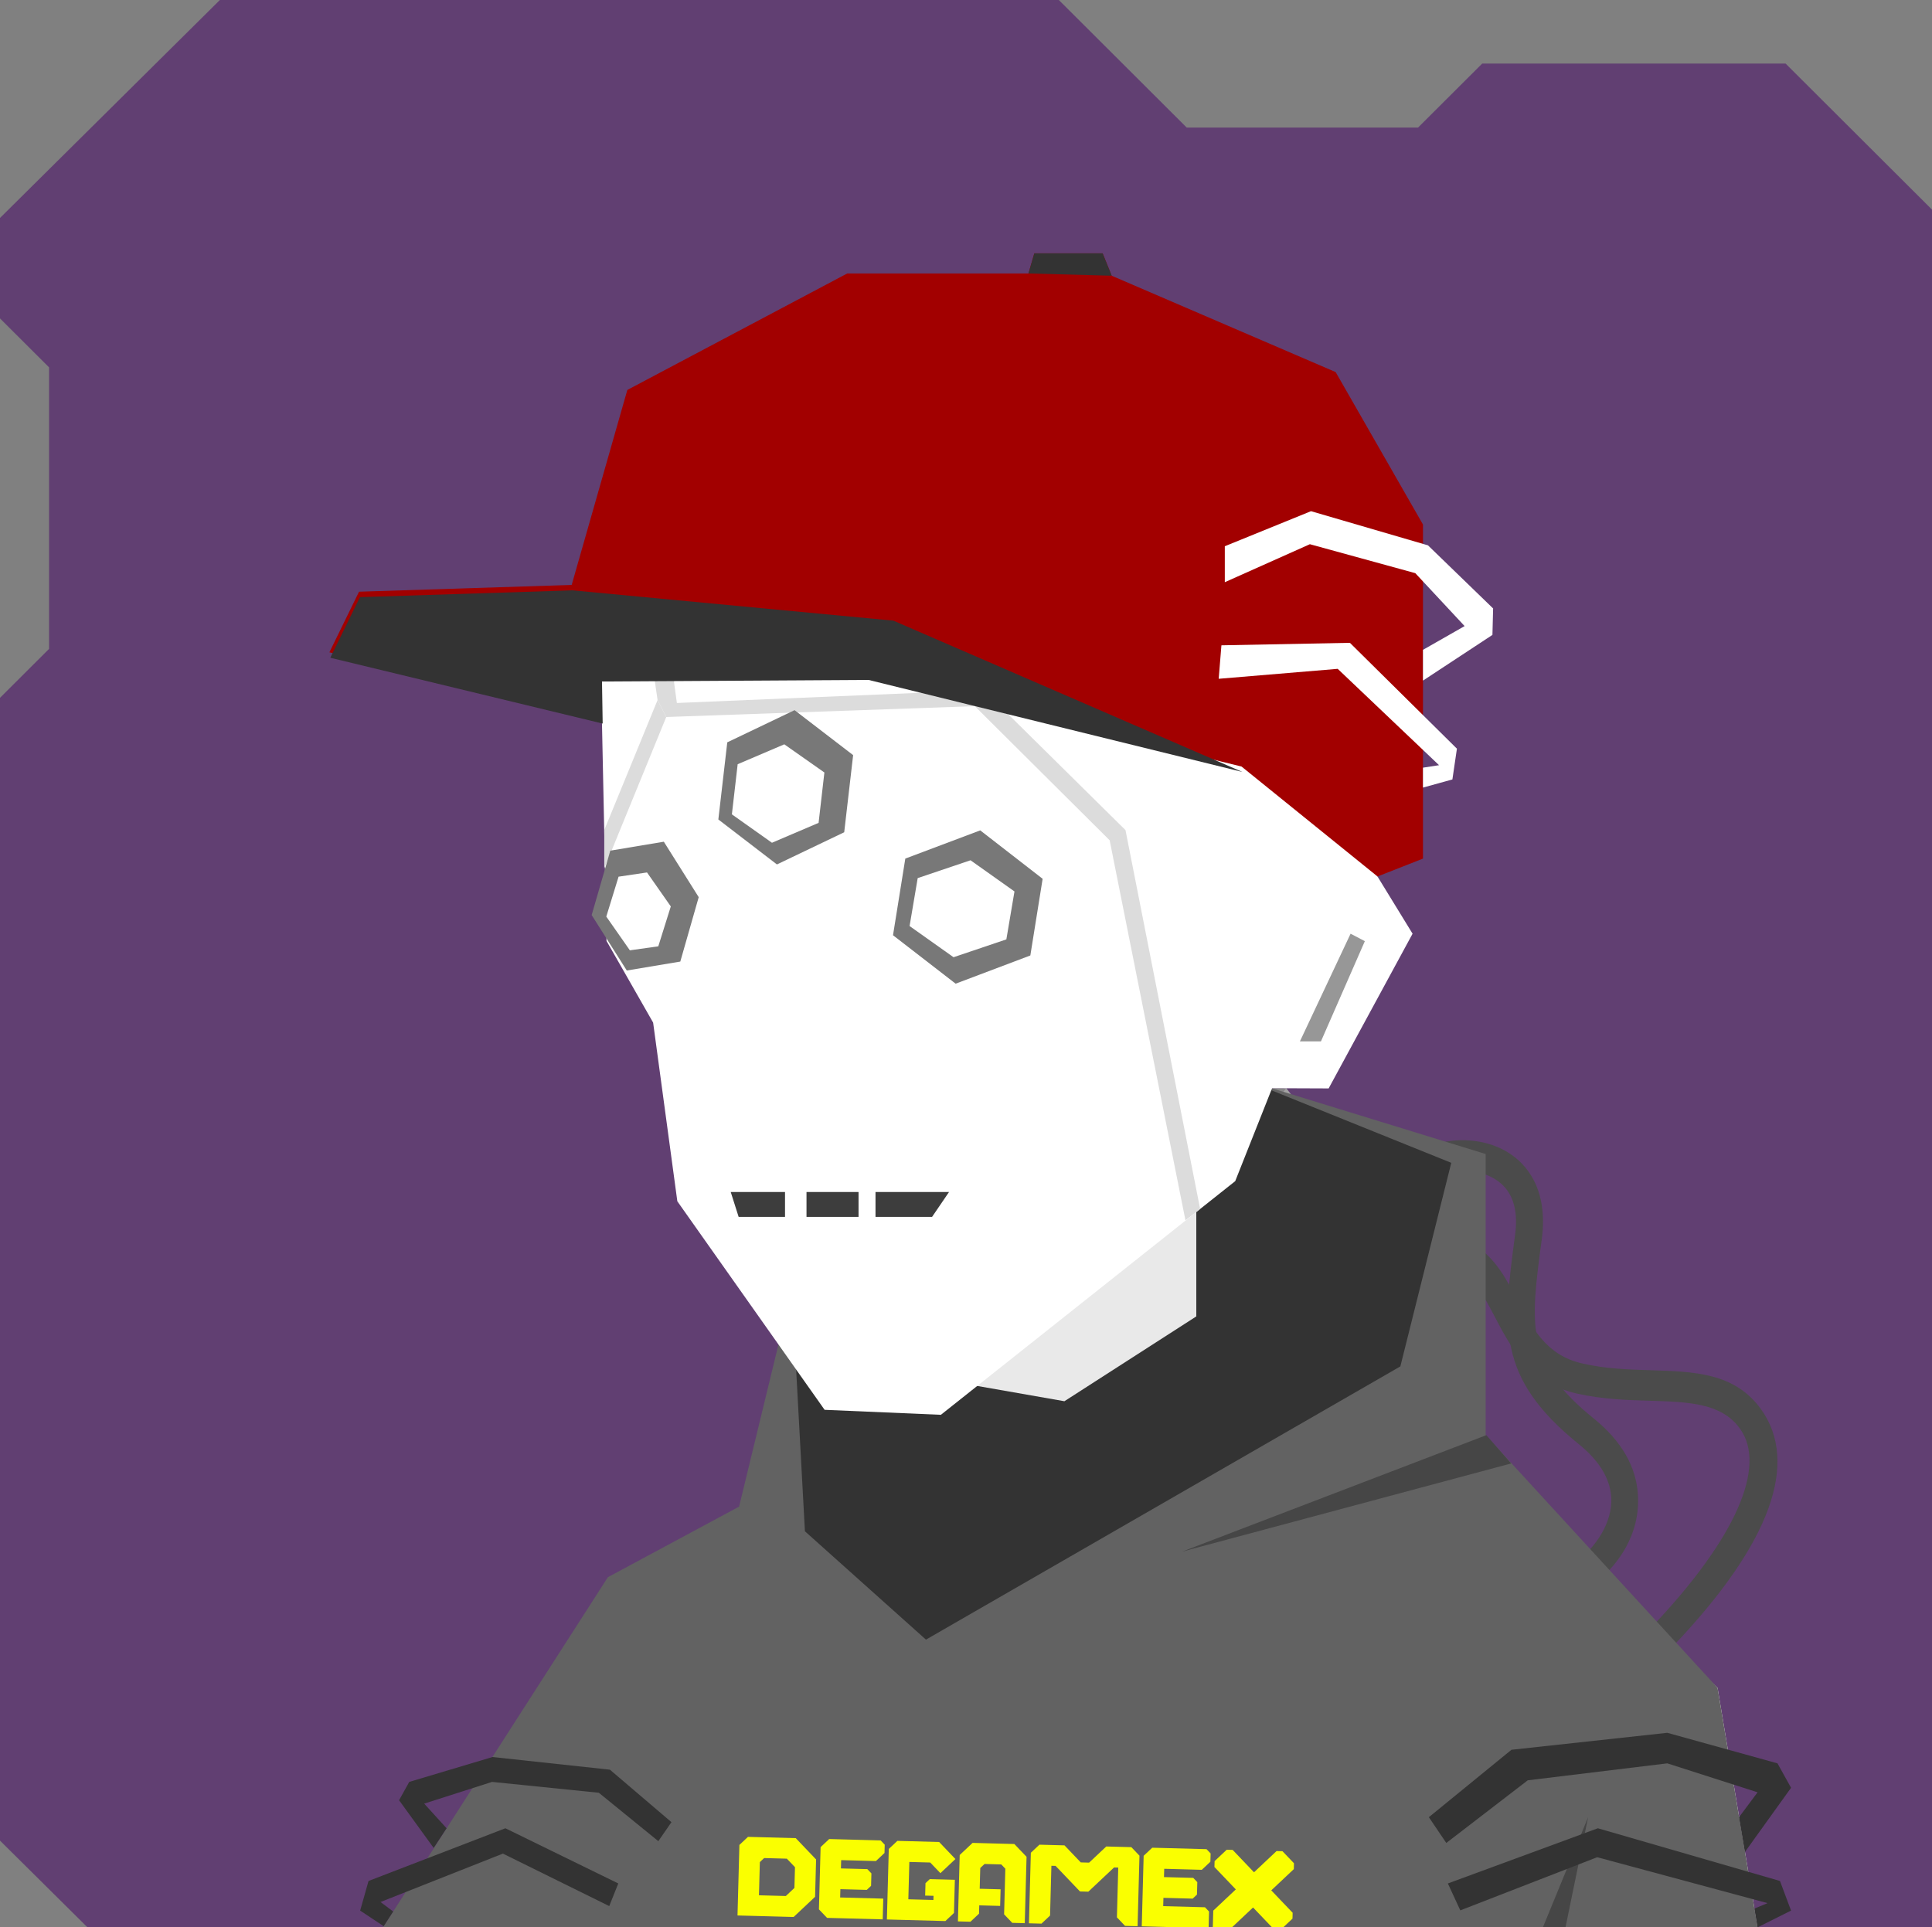 <svg xmlns="http://www.w3.org/2000/svg" width="854" height="852" viewBox="0 0 854 852" fill="none"><rect x="0" y="0" width="854" height="852" fill="#808080" stroke="none"/>    <g id="svgBg"><path d="M97.19 0L0 96.366V140.78L21.683 162.412V286.884L0 308.517V813.759L38.567 852H854V92.669L789.283 28.104H655.177L626.823 56.393H524.558L468.032 0H97.19Z" fill="#613F72"/></g><g id="svgBody"><g clip-path="url(#clip0_216_2949)"><path d="M595 512H589.5V532.5H595V512Z" fill="#3E3E3E"/><path d="M595 536.1H589.5V556.1H595V536.1Z" fill="#3E3E3E"/><path d="M778.4 623C766.8 606.9 748.9 606.4 729.9 605.8C720 605.5 709.8 605.2 699.4 602.8C683.6 599.2 677.5 587.5 670.9 575.1C666 565.7 660.9 556 651.7 550.4C631.7 538.1 596.5 537.6 595 537.6V551.1C595.3 551.1 628.6 551.6 646 562.3C652.4 566.2 656.2 573.6 660.7 582.1C667.5 595.1 676 611.4 697 616.1C708.4 618.7 719.6 619 729.5 619.3C746.4 619.8 761 620.3 769.1 631.6C781.1 648.2 767.4 679.9 730.6 718.8L739.7 727.6C783 682.1 795.3 646.5 778.4 623Z" fill="#4B4B4B"/><path d="M724 660.7C723.2 648.3 716.7 637.1 704.8 627.4C674.2 602.7 676.3 586.7 681.5 548C684.6 524.9 673.9 514.2 667.2 509.9C653.9 501.2 634.4 503 625.9 510.5C618.5 516.9 601 516.6 595.1 516V530.2C596.1 530.3 620.7 532 633.1 521.2C637.1 517.7 651.3 515.1 661.3 521.6C668.4 526.2 671.3 534.4 669.7 546C664.3 586.6 661.3 608.9 697.9 638.5C706.8 645.7 711.6 653.5 712.2 661.7C713 674.1 704.1 684.4 699 688.7L708.1 697.4C714.3 691.7 725.2 679.2 724 660.7Z" fill="#4B4B4B"/><path d="M447.5 482L442 597.8L269 705.1L174.9 852.1H776.9L759.2 746.2L647.8 639.8L557.5 597.8L551.5 475L522.5 462.5H471.5L447.5 482Z" fill="white"/><path d="M442 597.8L447.5 482L471.5 462.5H522.5L551.5 475V515.5V592L412.5 639.5L381.5 635.5L442 597.8Z" fill="#E9E9E9"/><path d="M546 508.1L568.5 481L589.5 508.1V564.4L567.8 597.7L546 570.7V508.1Z" fill="#A3A3A3"/><path d="M549.9 481.1H568.5L546 508.2V570.8L567.8 597.8H546L528.8 572.9V507.6L549.9 481.1Z" fill="#888888"/><path d="M572.4 514.1H562.3V563.7H572.4V514.1Z" fill="white"/></g><defs><clipPath id="clip0_216_2949"><rect width="854" height="852" fill="white"/></clipPath></defs><g clip-path="url(#clip0_216_3025)"><path d="M169.3 852.1L268.7 697.3L326.7 666.1L350 570.1L415.1 625.5V688.1L528.8 597.8L546 567L552 526V478L656.7 510.2V634.5L759.2 746.2L776.9 852.1H169.3Z" fill="#626262"/><path d="M355.8 677L409.3 724.9L619 604.1L641.5 514.1L552 478H528.8V523.5V582L470.5 619.5L422 611L443.5 598.5L446.5 507.5L350 570.1L355.8 677Z" fill="#333333"/><path d="M522.5 686L657 634.5L668 647L522.5 686Z" fill="#464646"/><path d="M682 852.1L702 803.4L692 852.1H682Z" fill="#464646"/><path d="M631.6 803.4L668.1 773.6L737 766.1L785.7 779.6L791.7 790.4L771.3 818.8L768.7 803.4L776.9 792.4L737 779.6L675.3 787.1L639.3 814.8L631.6 803.4Z" fill="#333333"/><path d="M640 832.7L706.3 808.3L786.8 831.6L791.7 844.7L776.9 852.1L775.5 843.8L781.3 841.4L706 821.1L645.5 844.6L640 832.7Z" fill="#333333"/><path d="M296.8 805.6L269.6 782.4L217.7 776.8L180.9 787.8L176.4 795.9L191.7 817L197.4 808.3L187.5 797.4L217.5 787.8L264.7 792.6L291 814L296.8 805.6Z" fill="#333333"/><path d="M273.3 832.7L223.4 808.3L162.9 831.6L159.2 844.7L169.6 851.6L173.8 845.1L168.2 840.9L222.3 819.5L269.3 842.7L273.3 832.7Z" fill="#333333"/><path d="M452.979 850.264L447.438 850.115L443.843 846.347L444.385 826.169L442.587 824.285L435.2 824.086L433.304 825.871L433.057 835.043L442.292 835.291L442.095 842.629L432.86 842.381L432.762 846.05L428.97 849.619L423.429 849.47L424.217 820.12L429.906 814.766L448.374 815.262L453.767 820.914L452.979 850.264Z" fill="#FAFF00"/><path d="M395.726 848.726L392.032 848.627L392.87 817.442L396.662 813.873L415.131 814.369L422.321 821.905L415.685 828.152L411.191 823.442L401.957 823.193L401.513 839.703L412.594 840.001L412.643 838.166L408.95 838.067L409.098 832.564L410.994 830.779L422.075 831.077L421.681 845.752L417.888 849.322L395.726 848.726Z" fill="#FAFF00"/><path d="M387.182 822.797L371.817 822.384L371.718 826.053L383.389 826.366L385.187 828.25L385.039 833.753L383.143 835.538L371.472 835.225L371.373 838.894L390.432 839.405L390.333 843.074L390.186 848.578L388.339 848.528L365.586 847.917L361.991 844.149L362.73 816.633L366.522 813.063L389.275 813.674L391.072 815.558L390.974 819.227L387.182 822.797Z" fill="#FAFF00"/><path d="M531.236 826.666L514.615 826.219L514.516 829.888L527.444 830.235L529.242 832.119L529.094 837.622L527.198 839.407L514.27 839.06L514.171 842.729L532.64 843.225L534.437 845.109L534.24 852.446L532.393 852.397L508.384 851.752L504.691 851.653L505.528 820.468L509.32 816.898L533.329 817.543L535.127 819.427L535.029 823.096L531.236 826.666Z" fill="#FAFF00"/><path d="M493.708 847.686L494.299 825.674L492.452 825.624L481.076 836.333L477.382 836.234L466.596 824.93L464.749 824.88L464.158 846.893L460.366 850.462L454.825 850.314L455.663 819.129L459.455 815.559L470.536 815.857L477.727 823.393L481.42 823.492L489.005 816.353L500.086 816.65L503.681 820.418L502.844 851.603L497.303 851.454L493.708 847.686Z" fill="#FAFF00"/><path fill-rule="evenodd" clip-rule="evenodd" d="M360.735 822.086L351.747 812.666L330.63 812.099L326.837 815.669L326 846.854L350.811 847.52L360.292 838.596L360.735 822.086ZM347.807 821.739L351.403 825.507L351.156 834.679L347.364 838.249L335.481 837.93L335.875 823.254L337.771 821.47L347.807 821.739Z" fill="#FAFF00"/><path d="M536.814 825.425L536.884 822.831L542.247 817.783L544.859 817.853L554.31 827.758L564.278 818.374L566.89 818.445L571.974 823.773L571.905 826.368L561.936 835.751L571.387 845.656L571.317 848.25L565.954 853.298L563.342 853.228L553.891 843.323L543.923 852.707L541.311 852.636L536.087 852.496L536.296 844.713L546.265 835.33L536.814 825.425Z" fill="#FAFF00"/></g><defs><clipPath id="clip0_216_3025"><rect width="854" height="852" fill="white"/></clipPath></defs></g><g id="svgHead"><path d="M562.3 481.1L587.3 481.2L624.4 412.8L607.6 385.4L624.4 332.7L606.8 217.5L483.1 150.1L341.2 165.9L265.2 277L268.1 416L288.7 452.1L299.4 531.1L364.5 623.3L415.9 625.5L546 522.2L562.3 481.1Z" fill="white"/><path d="M596.6 211.9L472.6 227.3L428 305.4L299.2 310.8L289.7 241.3L282.3 252.1L290.664 309.5L294.5 317L430.9 312.2L435.16 305.4L479.2 235.1L606.8 217.5L596.6 211.9Z" fill="#DCDCDC"/><path d="M430.9 312.2L490.5 371.5L524 539.5L530.5 534.5L497.5 367L435.16 305.4L430.9 312.2Z" fill="#DCDCDC"/><path d="M267.097 384L294.5 317L290.664 309.5L267.097 367L267.097 384Z" fill="#DCDCDC"/><path d="M597 412.8L574.6 460.4H583.9L603.3 416.1L597 412.8Z" fill="#979797"/><path d="M326.5 538L323 527H347V538H326.5Z" fill="#3D3D3D"/><path d="M356.5 538V527H379.5V538H356.5Z" fill="#3D3D3D"/><path d="M387 538V527H419.5L412 538H387Z" fill="#3D3D3D"/><path d="M455.441 422.42L422.422 434.899L394.738 413.481L400.173 379.592L433.292 367.12L460.876 388.53L455.441 422.42Z" fill="#787878"/><path d="M402.061 409.415L405.647 388.223L428.998 380.337L448.426 394.12L444.841 415.312L421.49 423.197L402.061 409.415Z" fill="white"/><path d="M373.164 367.951L343.424 382.179L317.531 362.298L321.477 328.197L351.218 313.969L377.111 333.85L373.164 367.951Z" fill="#787878"/><path d="M323.515 360.037L326.071 337.866L346.682 329.074L364.405 341.526L361.842 363.797L341.231 372.589L323.515 360.037Z" fill="white"/><path d="M308.852 396.648L300.712 425.121L277.053 429.073L261.533 404.551L269.773 376.085L293.432 372.133L308.852 396.648Z" fill="#787878"/><path d="M268 405.234L273.428 387.589L286.001 385.718L296.513 400.742L290.986 418.38L278.42 420.15L268 405.234Z" fill="white"/><path d="M608.9 387.5L548.8 338.9L383.5 298.2L265.7 298.9L266 317.5L145.6 288.4L158.7 261.6L252.7 258.6L277.3 172.4L374.5 120.9H454.6L457.2 112H487.4L491.4 121.9L590.4 164.5L629 231.9V379.6L608.9 387.5Z" fill="#A20000"/><path d="M549.2 341.3L394.9 274.4L253.1 261L159.1 264L146 290.8L266.4 319.9L266.1 301.3L383.9 300.6L549.2 341.3Z" fill="#333333"/><path d="M454.6 120.9L491.4 121.9L487.4 112H457.2L454.6 120.9Z" fill="#333333"/><path d="M541.4 241.5L579.5 226L631.2 241.1L660 269L659.7 280.7L629 300.9V287.3L647.4 276.8L625.6 253.4L579 240.6L541.4 257.4V241.5Z" fill="white"/><path d="M539.9 285.3L596.7 284.2L644 331L642 344.6L629 348.2V339.4L636.1 338.3L591.3 295.7L538.7 300.1L539.9 285.3Z" fill="white"/></g></svg>